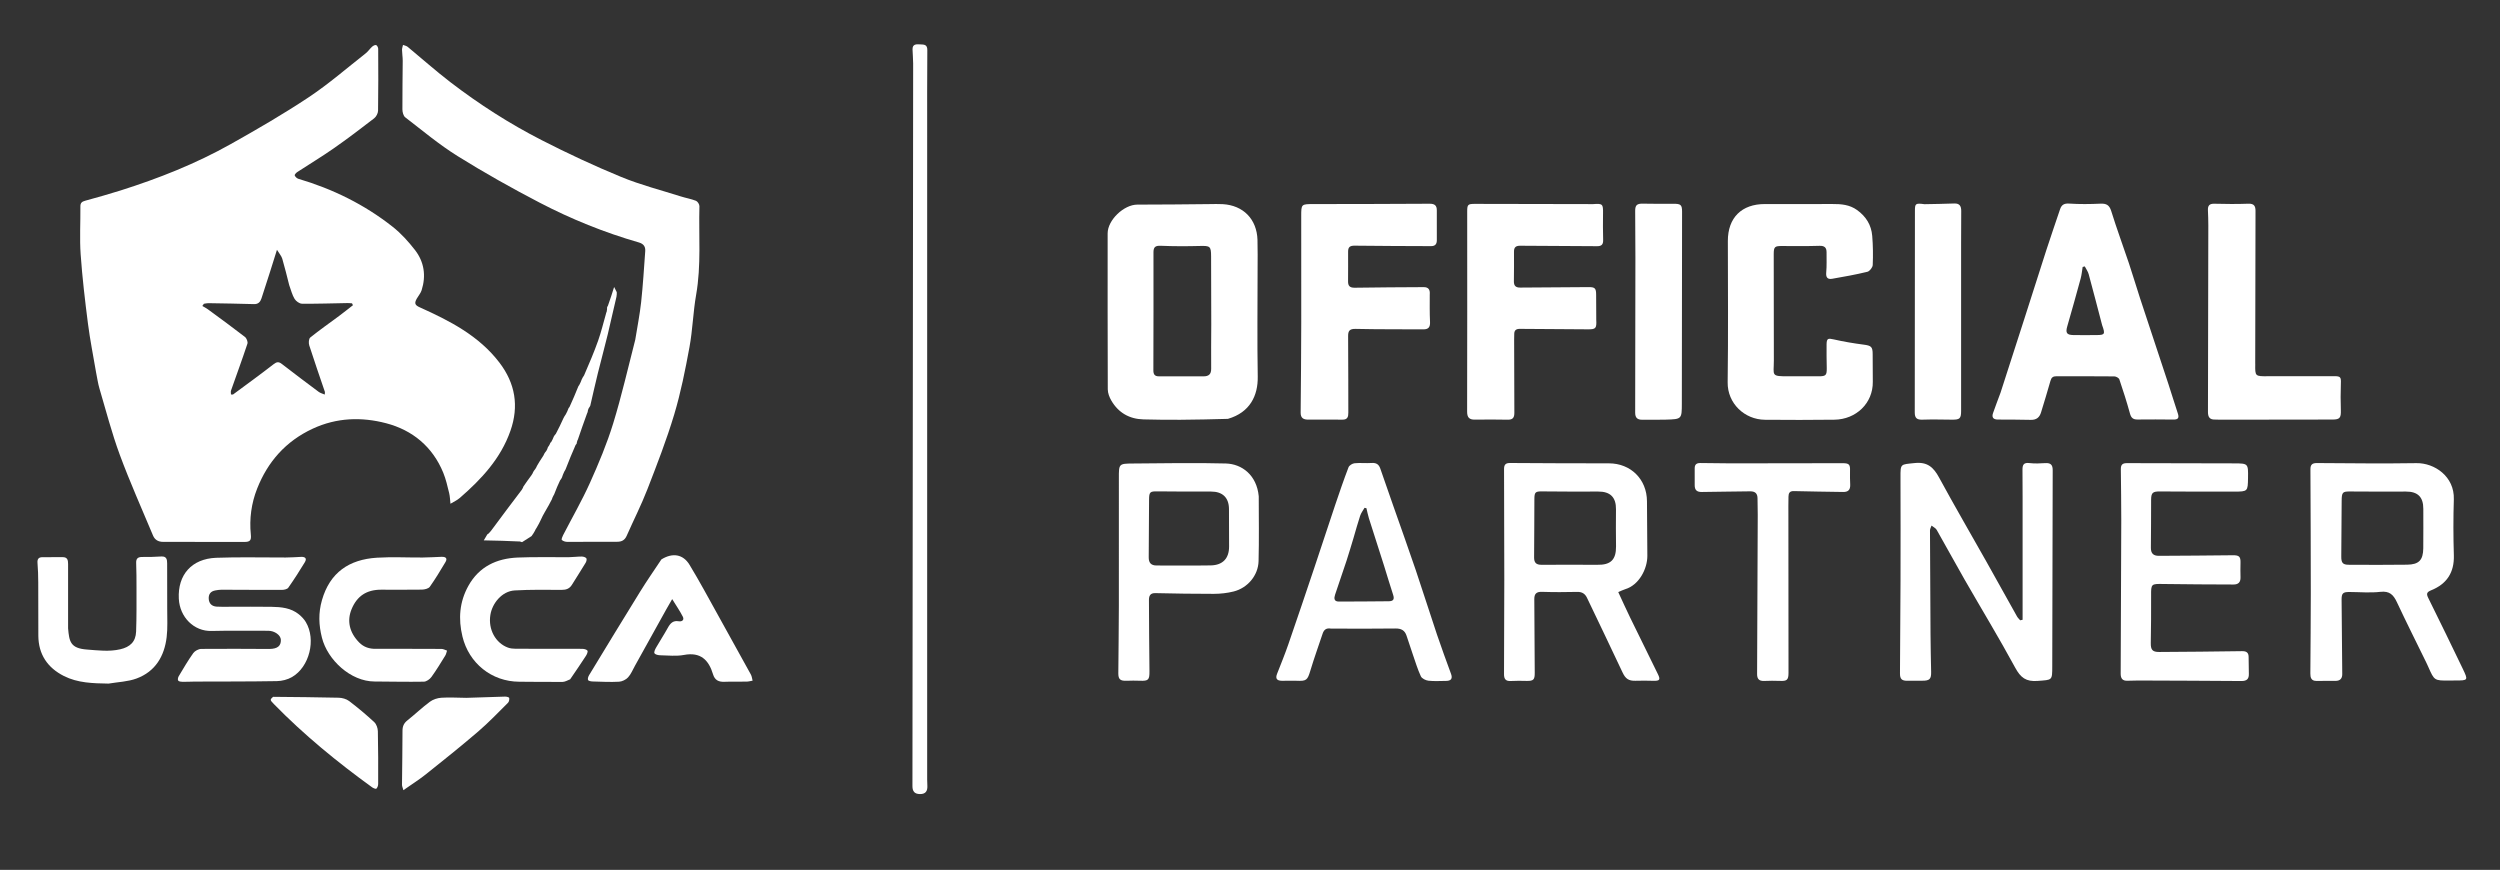 <svg xmlns="http://www.w3.org/2000/svg" width="342" height="119" viewBox="0 0 342 119" fill="none"><rect x="0" y="0" width="342" height="119" fill="#333333" stroke="none"/><path d="M13.151 50.987C12.765 48.71 12.32 46.51 12.035 44.289C11.629 41.135 11.257 37.972 11.034 34.801C10.881 32.622 11.019 30.423 10.998 28.233C10.993 27.733 11.227 27.576 11.661 27.457C13.268 27.015 14.875 26.567 16.463 26.065C21.689 24.412 26.774 22.402 31.554 19.718C35.183 17.681 38.794 15.591 42.255 13.288C44.975 11.478 47.458 9.313 50.033 7.291C50.357 7.037 50.59 6.672 50.898 6.395C51.044 6.263 51.301 6.119 51.45 6.165C51.589 6.207 51.736 6.495 51.737 6.675C51.752 9.498 51.764 12.321 51.719 15.143C51.713 15.501 51.468 15.968 51.182 16.189C49.358 17.597 47.52 18.991 45.631 20.31C44.017 21.437 42.324 22.453 40.675 23.532C40.512 23.639 40.276 23.9 40.314 23.993C40.393 24.186 40.607 24.397 40.809 24.457C45.523 25.849 49.867 27.984 53.72 31.027C54.861 31.928 55.868 33.043 56.763 34.194C58.031 35.823 58.307 37.721 57.68 39.701C57.55 40.11 57.237 40.46 57.02 40.844C56.645 41.508 56.773 41.749 57.434 42.047C61.534 43.892 65.517 45.928 68.325 49.608C70.481 52.435 71.018 55.54 69.827 58.937C68.494 62.738 65.862 65.547 62.904 68.115C62.529 68.44 62.053 68.65 61.623 68.913C61.567 68.424 61.561 67.922 61.444 67.448C61.212 66.511 61.001 65.556 60.637 64.668C59.178 61.106 56.422 58.835 52.805 57.894C49.466 57.025 46.069 57.116 42.784 58.642C39.085 60.36 36.628 63.167 35.175 66.848C34.392 68.83 34.095 70.97 34.314 73.131C34.394 73.913 34.218 74.139 33.424 74.138C29.725 74.133 26.026 74.122 22.327 74.128C21.662 74.129 21.184 73.857 20.936 73.267C19.399 69.59 17.767 65.948 16.386 62.213C15.294 59.257 14.506 56.189 13.609 53.163C13.405 52.476 13.309 51.758 13.151 50.987ZM39.563 39.002C39.252 37.797 38.967 36.583 38.614 35.391C38.502 35.015 38.206 34.693 37.889 34.173C37.519 35.35 37.236 36.265 36.945 37.177C36.558 38.39 36.173 39.603 35.773 40.81C35.614 41.288 35.347 41.619 34.752 41.602C32.67 41.54 30.588 41.508 28.506 41.474C28.302 41.471 28.097 41.527 27.893 41.556C27.821 41.656 27.75 41.757 27.678 41.858C27.931 42.008 28.199 42.138 28.435 42.311C30.134 43.56 31.84 44.8 33.507 46.091C33.736 46.268 33.932 46.766 33.848 47.018C33.136 49.165 32.353 51.288 31.604 53.423C31.549 53.579 31.597 53.771 31.597 53.962C31.735 53.962 31.84 53.995 31.892 53.957C33.741 52.591 35.602 51.242 37.417 49.832C37.857 49.49 38.126 49.455 38.56 49.792C40.225 51.083 41.91 52.349 43.6 53.608C43.819 53.771 44.109 53.84 44.422 53.977C44.437 53.765 44.468 53.678 44.445 53.609C43.727 51.488 42.985 49.374 42.303 47.242C42.2 46.92 42.235 46.339 42.444 46.171C43.716 45.145 45.061 44.209 46.374 43.233C47.019 42.752 47.647 42.248 48.283 41.754C48.241 41.668 48.199 41.582 48.157 41.496C47.955 41.484 47.753 41.456 47.552 41.46C45.471 41.496 43.389 41.569 41.308 41.547C40.962 41.543 40.497 41.209 40.304 40.895C39.977 40.363 39.823 39.725 39.563 39.002Z" fill="white"></path><path d="M86.903 46.478C87.184 44.714 87.525 43.028 87.709 41.325C87.959 39.014 88.097 36.691 88.267 34.373C88.312 33.751 88.062 33.359 87.392 33.166C82.684 31.811 78.152 29.978 73.819 27.721C70.004 25.736 66.244 23.625 62.597 21.351C60.084 19.785 57.793 17.863 55.439 16.052C55.178 15.851 55.052 15.337 55.049 14.967C55.035 12.75 55.083 10.532 55.092 8.315C55.094 7.818 55.005 7.322 54.997 6.825C54.993 6.598 55.084 6.37 55.132 6.143C55.347 6.229 55.601 6.269 55.772 6.41C57.72 8.015 59.603 9.702 61.605 11.236C65.533 14.249 69.701 16.922 74.107 19.175C77.663 20.993 81.293 22.689 84.986 24.209C87.621 25.295 90.411 26.006 93.136 26.871C93.822 27.089 94.543 27.208 95.21 27.47C95.436 27.56 95.688 27.956 95.681 28.205C95.57 32.244 95.941 36.295 95.232 40.322C94.815 42.69 94.756 45.122 94.321 47.485C93.75 50.583 93.135 53.692 92.231 56.705C91.191 60.171 89.874 63.559 88.563 66.937C87.724 69.098 86.666 71.173 85.731 73.297C85.469 73.891 85.059 74.115 84.43 74.114C82.149 74.108 79.869 74.136 77.589 74.127C77.336 74.126 77.028 74.03 76.857 73.863C76.777 73.784 76.927 73.417 77.032 73.212C78.26 70.825 79.608 68.493 80.707 66.05C81.897 63.404 83.026 60.706 83.879 57.939C85.034 54.188 85.902 50.35 86.903 46.478Z" fill="white"></path><path d="M167.98 57.3C165.778 57.359 163.641 57.412 161.505 57.425C159.811 57.435 158.116 57.419 156.423 57.373C154.503 57.321 153.008 56.469 152.038 54.813C151.769 54.353 151.546 53.784 151.544 53.264C151.513 46.152 151.528 39.04 151.525 31.928C151.524 30.105 153.746 27.985 155.593 27.991C158.873 28 162.153 27.946 165.433 27.921C166.044 27.916 166.657 27.892 167.266 27.927C170.083 28.09 171.936 29.983 172.024 32.813C172.066 34.17 172.039 35.529 172.039 36.887C172.038 41.765 171.974 46.643 172.059 51.519C172.104 54.109 171.003 56.423 167.98 57.3ZM165.701 44.376C165.693 41.274 165.687 38.171 165.678 35.068C165.673 33.678 165.545 33.612 164.116 33.649C162.34 33.695 160.559 33.698 158.785 33.623C158.033 33.591 157.794 33.81 157.795 34.531C157.805 39.906 157.797 45.281 157.781 50.655C157.78 51.2 157.954 51.485 158.541 51.482C160.57 51.472 162.6 51.476 164.629 51.484C165.339 51.486 165.697 51.209 165.689 50.444C165.668 48.477 165.694 46.51 165.701 44.376Z" fill="white"></path><path d="M273.676 53.713C274.785 50.279 275.874 46.909 276.956 43.536C277.954 40.428 278.934 37.314 279.941 34.209C280.548 32.339 281.192 30.482 281.819 28.62C282.023 28.015 282.375 27.804 283.073 27.85C284.484 27.943 285.907 27.927 287.321 27.863C288.144 27.825 288.557 28.032 288.82 28.884C289.564 31.291 290.445 33.654 291.245 36.044C291.772 37.619 292.237 39.215 292.756 40.793C294.043 44.711 295.349 48.622 296.639 52.539C297.08 53.88 297.486 55.234 297.932 56.574C298.127 57.159 297.97 57.403 297.341 57.396C295.703 57.378 294.063 57.369 292.425 57.39C291.824 57.398 291.546 57.179 291.382 56.582C290.949 55.007 290.452 53.449 289.928 51.901C289.861 51.704 289.48 51.493 289.243 51.491C286.601 51.462 283.958 51.477 281.315 51.471C280.862 51.469 280.631 51.63 280.502 52.102C280.109 53.544 279.645 54.967 279.22 56.4C279.011 57.105 278.582 57.454 277.819 57.437C276.319 57.402 274.818 57.399 273.318 57.395C272.675 57.394 272.442 57.097 272.65 56.501C272.969 55.587 273.317 54.683 273.676 53.713ZM287.571 44.481C286.961 42.155 286.363 39.826 285.731 37.506C285.629 37.131 285.378 36.796 285.196 36.442C285.1 36.469 285.003 36.495 284.906 36.522C284.818 37.051 284.774 37.591 284.634 38.106C284.041 40.288 283.431 42.465 282.803 44.637C282.545 45.532 282.716 45.821 283.656 45.837C284.71 45.855 285.766 45.842 286.821 45.837C287.939 45.832 288.018 45.708 287.571 44.481Z" fill="white"></path><path d="M250.633 27.909C251.894 27.899 253.029 28.001 254.046 28.732C255.279 29.617 255.998 30.789 256.12 32.269C256.228 33.592 256.246 34.928 256.189 36.253C256.175 36.584 255.77 37.105 255.457 37.181C253.868 37.568 252.255 37.855 250.642 38.136C249.998 38.249 249.764 37.945 249.828 37.262C249.912 36.356 249.865 35.438 249.873 34.524C249.879 33.867 249.593 33.608 248.896 33.629C247.201 33.681 245.504 33.667 243.808 33.655C242.786 33.647 242.646 33.751 242.646 34.78C242.649 39.633 242.66 44.486 242.663 49.339C242.664 51.373 242.186 51.499 244.736 51.474C246.099 51.461 247.463 51.48 248.826 51.477C249.787 51.474 249.914 51.327 249.9 50.343C249.884 49.263 249.858 48.183 249.876 47.103C249.889 46.287 250.082 46.253 250.845 46.428C252.193 46.737 253.564 46.966 254.937 47.145C255.988 47.281 256.185 47.435 256.181 48.477C256.177 49.724 256.182 50.972 256.199 52.219C256.24 55.171 253.901 57.374 250.952 57.415C247.784 57.459 244.615 57.449 241.447 57.424C238.656 57.402 236.306 55.189 236.344 52.303C236.43 45.856 236.378 39.407 236.37 32.959C236.366 29.784 238.26 27.901 241.453 27.914C244.487 27.927 247.52 27.916 250.633 27.909Z" fill="white"></path><path d="M276.692 71.753C276.689 69.202 276.7 66.734 276.676 64.266C276.669 63.561 276.86 63.252 277.644 63.349C278.355 63.438 279.088 63.395 279.808 63.353C280.523 63.312 280.811 63.583 280.809 64.31C280.778 73.257 280.761 82.205 280.749 91.152C280.747 93.135 280.749 92.99 278.756 93.15C277.163 93.278 276.417 92.703 275.679 91.339C273.477 87.272 271.068 83.317 268.766 79.303C267.469 77.044 266.232 74.75 264.94 72.487C264.798 72.239 264.473 72.094 264.233 71.901C264.16 72.123 264.021 72.345 264.022 72.567C264.036 77.301 264.061 82.035 264.095 86.77C264.107 88.486 264.144 90.203 264.179 91.919C264.198 92.898 263.971 93.127 262.963 93.122C262.295 93.118 261.628 93.116 260.961 93.128C260.166 93.142 259.912 92.898 259.917 92.111C259.944 87.897 259.98 83.684 259.991 79.471C260.004 74.758 260.002 70.044 259.988 65.331C259.983 63.393 259.978 63.552 261.923 63.346C263.684 63.159 264.511 63.935 265.272 65.338C267.374 69.211 269.594 73.02 271.756 76.861C273.155 79.346 274.531 81.843 275.927 84.329C276.036 84.524 276.213 84.681 276.359 84.856C276.47 84.833 276.581 84.809 276.692 84.786C276.692 80.469 276.692 76.153 276.692 71.753Z" fill="white"></path><path d="M331.92 90.647C330.553 87.856 329.187 85.132 327.894 82.375C327.42 81.365 326.886 80.82 325.631 80.964C324.234 81.125 322.804 80.991 321.388 80.985C320.502 80.981 320.321 81.177 320.33 82.061C320.363 85.441 320.386 88.82 320.42 92.2C320.426 92.816 320.136 93.136 319.522 93.143C318.633 93.153 317.745 93.155 316.856 93.149C316.168 93.144 316.053 92.677 316.056 92.128C316.078 88.498 316.117 84.868 316.117 81.238C316.117 75.556 316.094 69.874 316.067 64.193C316.063 63.533 316.342 63.342 316.979 63.346C321.512 63.374 326.045 63.432 330.576 63.358C333.023 63.318 335.784 65.17 335.685 68.305C335.605 70.853 335.609 73.407 335.687 75.955C335.76 78.309 334.726 79.886 332.592 80.746C331.921 81.017 331.922 81.27 332.205 81.841C333.792 85.043 335.354 88.257 336.902 91.478C337.675 93.086 337.654 93.096 335.842 93.09C335.591 93.09 335.341 93.098 335.091 93.099C333.018 93.113 333.018 93.113 332.191 91.232C332.113 91.055 332.031 90.879 331.92 90.647ZM320.339 68.549C320.323 71.068 320.317 73.587 320.287 76.105C320.277 76.971 320.469 77.256 321.302 77.26C323.967 77.274 326.633 77.286 329.298 77.249C330.912 77.226 331.484 76.621 331.504 75.008C331.526 73.208 331.505 71.409 331.509 69.609C331.513 67.98 330.744 67.237 329.12 67.246C326.594 67.26 324.068 67.253 321.543 67.235C320.463 67.227 320.346 67.316 320.339 68.549Z" fill="white"></path><path d="M205.788 79.244C205.779 74.169 205.776 69.176 205.754 64.184C205.751 63.592 205.94 63.334 206.57 63.338C211.078 63.368 215.585 63.387 220.093 63.385C223.079 63.383 225.288 65.56 225.306 68.564C225.321 71.058 225.352 73.553 225.357 76.048C225.361 77.805 224.235 80.031 222.331 80.602C222.043 80.689 221.772 80.832 221.377 80.998C221.924 82.173 222.438 83.321 222.989 84.453C224.249 87.045 225.528 89.629 226.798 92.217C227.179 92.992 227.048 93.162 226.16 93.134C225.356 93.109 224.549 93.107 223.744 93.13C222.793 93.158 222.367 92.849 221.961 91.984C220.358 88.573 218.726 85.176 217.1 81.777C216.839 81.23 216.432 80.959 215.777 80.973C214.166 81.009 212.552 81.017 210.942 80.964C210.164 80.939 209.887 81.245 209.893 81.974C209.919 85.329 209.926 88.685 209.952 92.04C209.959 92.979 209.784 93.165 208.849 93.149C208.126 93.137 207.402 93.115 206.682 93.161C205.968 93.207 205.747 92.873 205.75 92.224C205.769 87.925 205.777 83.626 205.788 79.244ZM218.164 77.263C218.275 77.263 218.386 77.262 218.497 77.264C220.348 77.304 221.092 76.567 221.073 74.745C221.057 73.055 221.042 71.365 221.066 69.676C221.089 68.036 220.29 67.236 218.641 67.245C216.083 67.259 213.525 67.25 210.968 67.224C210.061 67.214 209.91 67.314 209.904 68.257C209.888 70.918 209.892 73.579 209.865 76.24C209.858 76.982 210.149 77.273 210.909 77.265C213.273 77.24 215.637 77.268 218.164 77.263Z" fill="white"></path><path d="M218.368 43.755C218.431 44.916 218.295 45.059 217.252 45.052C214.141 45.032 211.03 45.022 207.919 44.989C207.433 44.984 207.168 45.161 207.15 45.637C207.128 46.19 207.136 46.744 207.137 47.298C207.143 50.348 207.143 53.398 207.164 56.447C207.168 57.086 206.989 57.431 206.264 57.414C204.764 57.379 203.262 57.39 201.76 57.406C200.984 57.415 200.7 57.101 200.702 56.302C200.725 47.182 200.718 38.062 200.713 28.941C200.713 27.999 200.796 27.889 201.747 27.891C206.95 27.899 212.153 27.91 217.356 27.921C217.55 27.921 217.745 27.936 217.939 27.922C219.242 27.826 219.313 27.906 219.294 29.175C219.275 30.395 219.279 31.615 219.31 32.834C219.325 33.436 219.103 33.684 218.484 33.679C214.983 33.649 211.481 33.649 207.979 33.617C207.381 33.612 207.108 33.812 207.114 34.429C207.128 35.787 207.112 37.145 207.1 38.503C207.095 39.092 207.354 39.348 207.963 39.341C211.078 39.308 214.193 39.302 217.308 39.276C218.192 39.269 218.356 39.429 218.352 40.357C218.348 41.464 218.355 42.571 218.368 43.755Z" fill="white"></path><path d="M195.589 40.299C195.589 41.585 195.567 42.805 195.627 44.02C195.662 44.726 195.44 45.062 194.706 45.057C191.623 45.035 188.539 45.064 185.457 44.992C184.646 44.972 184.416 45.248 184.423 45.969C184.441 47.937 184.441 49.905 184.445 51.873C184.448 53.398 184.441 54.922 184.451 56.447C184.455 57.014 184.349 57.42 183.636 57.409C182.08 57.385 180.524 57.402 178.969 57.404C178.32 57.405 177.921 57.2 177.929 56.442C177.972 52.315 178.001 48.188 178.011 44.061C178.023 39.24 178.012 34.419 178.008 29.598C178.007 27.907 178.003 27.919 179.729 27.917C185.012 27.911 190.296 27.905 195.579 27.871C196.265 27.867 196.559 28.113 196.556 28.776C196.551 30.134 196.547 31.491 196.558 32.849C196.563 33.401 196.325 33.674 195.763 33.671C192.291 33.653 188.818 33.657 185.346 33.608C184.695 33.599 184.415 33.778 184.421 34.431C184.433 35.788 184.417 37.146 184.415 38.504C184.414 39.113 184.654 39.373 185.331 39.361C188.473 39.304 191.615 39.304 194.757 39.28C195.412 39.275 195.652 39.621 195.589 40.299Z" fill="white"></path><path d="M290.19 71.255C290.174 68.842 290.171 66.513 290.131 64.184C290.12 63.56 290.368 63.355 290.967 63.357C295.837 63.377 300.707 63.376 305.577 63.389C307.561 63.394 307.561 63.403 307.529 65.384C307.501 67.22 307.501 67.248 305.651 67.254C302.259 67.267 298.867 67.248 295.475 67.231C294.505 67.225 294.281 67.402 294.273 68.359C294.257 70.548 294.273 72.738 294.241 74.927C294.229 75.719 294.596 76.043 295.342 76.038C298.707 76.016 302.072 76.003 305.436 75.959C306.307 75.947 306.529 76.132 306.501 77.005C306.48 77.668 306.487 78.332 306.502 78.996C306.517 79.662 306.189 79.965 305.539 79.961C302.34 79.941 299.141 79.948 295.943 79.89C294.291 79.859 294.259 79.869 294.271 81.477C294.288 83.638 294.258 85.8 294.227 87.962C294.213 88.877 294.441 89.196 295.369 89.191C299.147 89.172 302.925 89.133 306.703 89.078C307.296 89.069 307.605 89.261 307.611 89.865C307.62 90.641 307.622 91.417 307.643 92.193C307.662 92.901 307.335 93.169 306.625 93.164C301.924 93.126 297.223 93.112 292.522 93.094C292.021 93.092 291.521 93.109 291.021 93.126C290.327 93.149 290.106 92.781 290.109 92.138C290.143 85.205 290.165 78.271 290.19 71.255Z" fill="white"></path><path d="M172.196 67.887C172.198 70.897 172.25 73.835 172.172 76.77C172.119 78.723 170.674 80.433 168.761 80.915C167.885 81.136 166.957 81.235 166.052 81.239C163.383 81.249 160.714 81.194 158.045 81.139C157.349 81.124 157.174 81.515 157.176 82.078C157.192 85.321 157.206 88.564 157.246 91.807C157.261 93.002 157.112 93.174 155.94 93.125C155.331 93.1 154.718 93.106 154.108 93.129C153.257 93.16 152.98 92.929 152.986 92.105C153.008 89.029 153.054 85.954 153.06 82.878C153.072 77.059 153.068 71.239 153.061 65.42C153.058 63.446 153.045 63.422 155.004 63.408C159.233 63.38 163.466 63.289 167.692 63.405C169.886 63.465 171.921 64.983 172.196 67.887ZM161.231 77.369C162.703 77.363 164.176 77.381 165.648 77.347C167.273 77.309 168.14 76.395 168.139 74.773C168.139 73.057 168.135 71.34 168.124 69.623C168.114 68.069 167.237 67.242 165.672 67.246C163.229 67.251 160.785 67.247 158.342 67.219C157.335 67.207 157.2 67.293 157.192 68.343C157.172 70.973 157.174 73.602 157.145 76.231C157.136 76.999 157.466 77.363 158.232 77.359C159.176 77.355 160.12 77.362 161.231 77.369Z" fill="white"></path><path d="M182.065 85.99C181.409 85.879 181.103 86.177 180.934 86.686C180.374 88.364 179.773 90.03 179.263 91.723C178.861 93.055 178.733 93.189 177.362 93.129C176.697 93.1 176.03 93.144 175.364 93.132C174.651 93.12 174.456 92.809 174.702 92.181C175.228 90.842 175.772 89.508 176.242 88.149C177.455 84.642 178.639 81.124 179.82 77.606C180.772 74.773 181.694 71.93 182.647 69.097C183.231 67.365 183.824 65.635 184.477 63.928C184.576 63.667 185.006 63.402 185.306 63.372C186.076 63.294 186.862 63.391 187.635 63.336C188.27 63.29 188.627 63.521 188.827 64.107C189.391 65.757 189.971 67.401 190.547 69.047C191.589 72.022 192.656 74.99 193.669 77.975C194.666 80.912 195.59 83.874 196.58 86.813C197.189 88.622 197.855 90.411 198.508 92.205C198.733 92.825 198.513 93.147 197.823 93.148C197.018 93.149 196.206 93.212 195.411 93.121C195.036 93.078 194.514 92.823 194.373 92.52C193.922 91.545 193.612 90.505 193.259 89.486C192.969 88.647 192.694 87.803 192.415 86.961C192.171 86.224 191.684 85.967 190.892 85.978C187.976 86.022 185.059 86 182.065 85.99ZM185.155 73.617C184.839 74.649 184.541 75.686 184.205 76.711C183.696 78.262 183.157 79.804 182.639 81.353C182.478 81.834 182.48 82.293 183.146 82.294C185.423 82.298 187.701 82.267 189.978 82.252C190.641 82.248 190.776 81.957 190.573 81.348C190.136 80.037 189.757 78.708 189.339 77.391C188.654 75.23 187.952 73.075 187.27 70.913C187.127 70.458 187.04 69.986 186.927 69.522C186.841 69.504 186.754 69.486 186.668 69.469C186.464 69.829 186.198 70.169 186.069 70.555C185.745 71.523 185.483 72.511 185.155 73.617Z" fill="white"></path><path d="M310.288 51.468C313.344 51.464 316.32 51.464 319.295 51.46C320.192 51.459 320.267 51.588 320.231 52.473C320.183 53.688 320.192 54.907 320.228 56.123C320.258 57.153 320.085 57.392 319.093 57.394C313.981 57.404 308.869 57.409 303.758 57.415C303.507 57.415 303.257 57.388 303.007 57.395C302.281 57.419 302.047 57.041 302.049 56.36C302.074 47.853 302.087 39.346 302.098 30.838C302.099 30.146 302.074 29.453 302.045 28.762C302.019 28.149 302.227 27.853 302.913 27.871C304.468 27.912 306.026 27.924 307.58 27.867C308.357 27.838 308.556 28.192 308.554 28.852C308.539 35.809 308.527 42.766 308.514 49.723C308.514 49.751 308.519 49.779 308.518 49.806C308.493 51.486 308.493 51.486 310.288 51.468Z" fill="white"></path><path d="M36.874 88.778C37.977 88.757 38.448 88.356 38.423 87.527C38.403 86.879 37.555 86.287 36.695 86.29C34.111 86.3 31.524 86.248 28.942 86.316C26.53 86.38 24.589 84.435 24.462 81.903C24.297 78.642 26.209 76.433 29.579 76.305C32.744 76.185 35.917 76.279 39.087 76.267C39.781 76.264 40.475 76.216 41.169 76.182C41.731 76.155 42.028 76.375 41.7 76.914C40.982 78.097 40.235 79.265 39.439 80.397C39.294 80.604 38.862 80.696 38.562 80.697C35.81 80.706 33.058 80.68 30.305 80.674C30.03 80.673 29.752 80.72 29.479 80.766C28.826 80.877 28.511 81.273 28.555 81.931C28.6 82.59 28.997 82.939 29.628 82.987C30.208 83.03 30.794 83.005 31.377 83.005C33.293 83.006 35.21 82.98 37.126 83.012C38.466 83.034 39.807 83.153 40.902 84.054C41.259 84.347 41.597 84.702 41.833 85.095C43.264 87.482 42.34 91.246 39.935 92.628C39.337 92.972 38.569 93.166 37.875 93.177C34.126 93.242 30.376 93.226 26.627 93.241C26.072 93.244 25.518 93.283 24.964 93.273C24.758 93.269 24.468 93.234 24.375 93.102C24.288 92.977 24.351 92.671 24.45 92.506C25.089 91.437 25.717 90.357 26.439 89.344C26.657 89.04 27.16 88.775 27.535 88.771C30.621 88.736 33.708 88.767 36.874 88.778Z" fill="white"></path><path d="M126.837 18.662C126.836 48.035 126.836 77.326 126.836 106.616C126.836 106.92 126.853 107.225 126.864 107.529C126.89 108.23 126.615 108.638 125.85 108.628C125.113 108.619 124.821 108.262 124.822 107.539C124.86 74.585 124.892 41.631 124.919 8.678C124.919 8.041 124.852 7.406 124.835 6.769C124.815 6.005 125.366 6.044 125.878 6.072C126.375 6.099 126.864 6.054 126.857 6.846C126.822 10.757 126.839 14.668 126.837 18.662Z" fill="white"></path><path d="M236.795 63.387C241.941 63.38 247.003 63.373 252.064 63.364C252.969 63.363 253.12 63.544 253.082 64.445C253.055 65.079 253.096 65.716 253.109 66.352C253.122 67.005 252.824 67.315 252.148 67.302C249.9 67.256 247.651 67.249 245.403 67.182C244.803 67.165 244.674 67.481 244.664 67.933C244.642 68.82 244.651 69.707 244.652 70.594C244.657 77.744 244.662 84.894 244.668 92.043C244.669 93.013 244.452 93.194 243.487 93.146C242.767 93.111 242.043 93.13 241.322 93.154C240.651 93.176 240.367 92.886 240.371 92.212C240.408 84.952 240.434 77.693 240.459 70.433C240.461 69.686 240.43 68.938 240.429 68.19C240.429 67.492 240.096 67.201 239.394 67.214C237.201 67.256 235.006 67.255 232.813 67.303C232.131 67.318 231.833 67.035 231.835 66.381C231.837 65.606 231.838 64.83 231.834 64.055C231.832 63.518 232.115 63.332 232.628 63.342C233.989 63.37 235.351 63.374 236.795 63.387Z" fill="white"></path><path d="M228.904 27.881C229.93 27.86 230.108 28.028 230.107 28.947C230.097 37.682 230.085 46.416 230.075 55.15C230.072 57.334 230.073 57.345 227.892 57.406C226.809 57.436 225.725 57.42 224.642 57.42C224.004 57.42 223.69 57.154 223.692 56.46C223.715 49.394 223.72 42.327 223.723 35.261C223.724 33.128 223.71 30.995 223.693 28.862C223.686 28.071 223.931 27.844 224.742 27.86C226.104 27.887 227.466 27.885 228.904 27.881Z" fill="white"></path><path d="M263.268 27.933C264.676 27.905 266.009 27.889 267.341 27.837C268.103 27.808 268.3 28.228 268.296 28.877C268.285 30.399 268.279 31.922 268.279 33.444C268.278 41.038 268.279 48.632 268.28 56.225C268.28 57.245 268.097 57.419 267.065 57.41C265.705 57.399 264.344 57.362 262.986 57.409C262.232 57.435 261.937 57.194 261.939 56.424C261.958 47.228 261.957 38.032 261.962 28.836C261.962 27.833 262.045 27.773 263.268 27.933Z" fill="white"></path><path d="M90.478 76.528C91.999 75.583 93.439 75.8 94.326 77.261C95.707 79.533 96.959 81.882 98.254 84.205C99.752 86.891 101.242 89.58 102.719 92.276C102.856 92.525 102.88 92.835 102.956 93.116C102.676 93.162 102.398 93.242 102.118 93.247C101.119 93.265 100.119 93.227 99.121 93.269C98.323 93.303 97.787 93.055 97.545 92.248C96.954 90.28 95.84 89.166 93.562 89.597C92.515 89.795 91.402 89.664 90.32 89.642C90.043 89.637 89.651 89.553 89.533 89.367C89.435 89.213 89.617 88.828 89.753 88.59C90.275 87.679 90.853 86.801 91.359 85.883C91.696 85.272 92.066 84.852 92.855 84.99C93.282 85.064 93.642 84.82 93.411 84.364C93.018 83.588 92.515 82.868 91.954 81.956C91.618 82.54 91.385 82.934 91.163 83.333C89.724 85.922 88.289 88.512 86.85 91.101C86.554 91.633 86.321 92.228 85.918 92.665C85.626 92.982 85.109 93.236 84.679 93.259C83.489 93.324 82.293 93.262 81.099 93.227C80.871 93.22 80.529 93.172 80.45 93.028C80.365 92.874 80.473 92.551 80.59 92.358C82.906 88.546 85.221 84.733 87.568 80.941C88.484 79.46 89.479 78.028 90.478 76.528Z" fill="white"></path><path d="M14.847 93.516C12.704 93.481 10.632 93.434 8.741 92.478C6.495 91.342 5.263 89.519 5.245 86.966C5.229 84.535 5.246 82.104 5.232 79.674C5.227 78.788 5.205 77.901 5.131 77.02C5.086 76.478 5.276 76.226 5.806 76.223C6.723 76.218 7.64 76.23 8.557 76.217C9.222 76.207 9.315 76.612 9.314 77.146C9.307 79.943 9.312 82.741 9.314 85.538C9.314 85.676 9.301 85.816 9.314 85.953C9.475 87.75 9.608 88.688 11.893 88.858C13.423 88.972 14.919 89.174 16.445 88.823C17.796 88.512 18.568 87.792 18.62 86.399C18.695 84.408 18.67 82.413 18.673 80.419C18.675 79.283 18.671 78.146 18.628 77.012C18.605 76.378 18.892 76.188 19.48 76.194C20.339 76.202 21.2 76.183 22.057 76.127C22.812 76.077 22.863 76.567 22.866 77.091C22.878 79.17 22.882 81.249 22.875 83.328C22.87 84.602 22.951 85.89 22.8 87.149C22.488 89.769 21.254 91.864 18.682 92.819C17.507 93.255 16.184 93.294 14.847 93.516Z" fill="white"></path><path d="M51.473 88.76C54.5 88.76 57.448 88.754 60.397 88.772C60.65 88.773 60.902 88.924 61.155 89.005C61.078 89.23 61.04 89.478 60.918 89.675C60.305 90.664 59.706 91.666 59.024 92.606C58.797 92.919 58.339 93.247 57.982 93.253C55.731 93.294 53.479 93.239 51.227 93.229C47.97 93.215 44.816 90.292 44.042 87.242C43.599 85.494 43.542 83.854 44.043 82.102C45.129 78.306 47.773 76.532 51.564 76.294C53.643 76.164 55.737 76.282 57.825 76.268C58.684 76.262 59.544 76.202 60.404 76.173C61.023 76.152 61.228 76.411 60.935 76.9C60.25 78.04 59.569 79.187 58.799 80.269C58.613 80.53 58.086 80.653 57.712 80.66C55.849 80.696 53.984 80.662 52.119 80.67C50.134 80.678 48.846 81.538 48.102 83.322C47.435 84.921 47.799 86.532 49.131 87.887C49.753 88.519 50.517 88.785 51.473 88.76Z" fill="white"></path><path d="M77.997 92.929C77.619 93.082 77.287 93.283 76.953 93.286C74.98 93.303 73.006 93.268 71.032 93.26C67.259 93.244 64.144 90.73 63.262 87.074C62.677 84.649 62.857 82.338 64.071 80.15C65.531 77.519 67.927 76.395 70.82 76.272C73.152 76.173 75.491 76.243 77.827 76.224C78.409 76.219 78.99 76.134 79.572 76.135C79.792 76.135 80.082 76.216 80.209 76.368C80.299 76.475 80.228 76.801 80.127 76.969C79.513 77.989 78.865 78.988 78.238 80.001C77.911 80.529 77.457 80.698 76.836 80.695C74.697 80.684 72.553 80.648 70.419 80.771C68.652 80.873 67.333 82.545 67.082 84.123C66.764 86.118 67.798 87.966 69.483 88.59C69.811 88.712 70.188 88.748 70.543 88.749C73.574 88.76 76.605 88.747 79.635 88.761C79.889 88.762 80.238 88.836 80.362 89.006C80.453 89.131 80.297 89.503 80.164 89.709C79.472 90.777 78.752 91.828 77.997 92.929Z" fill="white"></path><path d="M78.897 60.653C78.873 60.71 78.849 60.767 78.743 60.872C78.24 61.996 77.817 63.072 77.394 64.148C77.352 64.247 77.309 64.346 77.193 64.515C77.039 64.826 76.959 65.066 76.88 65.307C76.82 65.428 76.759 65.55 76.614 65.729C76.31 66.347 76.091 66.907 75.873 67.468C75.836 67.569 75.8 67.671 75.691 67.84C75.582 68.032 75.545 68.157 75.508 68.282C75.22 68.837 74.932 69.392 74.556 70.008C74.309 70.412 74.15 70.756 73.991 71.1C73.828 71.443 73.664 71.786 73.419 72.186C73.284 72.367 73.231 72.491 73.178 72.615C73.053 72.837 72.928 73.06 72.717 73.338C72.227 73.651 71.824 73.909 71.422 74.165C71.359 74.154 71.297 74.143 71.14 74.077C69.46 73.989 67.875 73.957 66.181 73.922C66.414 73.529 66.536 73.324 66.657 73.119C66.695 73.079 66.733 73.041 66.858 72.972C67.113 72.708 67.282 72.474 67.451 72.24C68.734 70.513 70.016 68.787 71.382 67.001C71.51 66.815 71.555 66.689 71.6 66.562C71.942 66.062 72.285 65.561 72.71 65.003C72.843 64.82 72.893 64.694 72.942 64.569C73.011 64.454 73.079 64.338 73.224 64.168C73.351 63.989 73.401 63.866 73.451 63.742C73.68 63.35 73.909 62.958 74.22 62.506C74.353 62.324 74.403 62.201 74.453 62.078C74.522 61.962 74.591 61.846 74.742 61.674C74.859 61.489 74.896 61.361 74.932 61.232C74.956 61.175 74.979 61.118 75.078 61.008C75.197 60.829 75.241 60.703 75.286 60.578C75.286 60.578 75.322 60.524 75.396 60.485C75.565 60.207 75.66 59.967 75.756 59.728C75.825 59.613 75.893 59.498 76.047 59.331C76.445 58.593 76.759 57.908 77.074 57.223C77.155 57.062 77.237 56.901 77.4 56.679C77.573 56.378 77.664 56.138 77.755 55.898C77.78 55.841 77.805 55.785 77.907 55.679C78.355 54.72 78.725 53.812 79.096 52.904C79.119 52.847 79.142 52.79 79.24 52.677C79.404 52.38 79.494 52.14 79.583 51.9C79.662 51.737 79.74 51.575 79.901 51.352C80.601 49.732 81.264 48.188 81.823 46.607C82.25 45.397 82.547 44.141 82.902 42.905C82.913 42.843 82.923 42.782 82.994 42.636C83.052 42.391 83.05 42.23 83.047 42.069C83.064 42.008 83.081 41.947 83.169 41.812C83.485 40.947 83.731 40.157 84.011 39.258C84.179 39.587 84.275 39.776 84.371 39.965C84.378 40.142 84.385 40.32 84.333 40.598C83.902 42.368 83.551 44.042 83.15 45.704C82.717 47.5 82.224 49.281 81.782 51.075C81.419 52.545 81.092 54.024 80.75 55.499C80.703 55.596 80.655 55.694 80.53 55.855C80.433 56.055 80.415 56.189 80.397 56.323C80.383 56.386 80.37 56.449 80.297 56.592C79.859 57.779 79.48 58.887 79.101 59.996C79.085 60.056 79.069 60.117 78.991 60.254C78.919 60.438 78.908 60.545 78.897 60.653Z" fill="white"></path><path d="M37.356 95.326C40.389 95.359 43.359 95.374 46.329 95.448C46.815 95.46 47.382 95.615 47.761 95.903C48.951 96.807 50.101 97.772 51.197 98.788C51.496 99.066 51.681 99.605 51.691 100.03C51.747 102.437 51.74 104.845 51.733 107.252C51.733 107.473 51.637 107.741 51.488 107.891C51.423 107.958 51.08 107.83 50.92 107.714C46.143 104.258 41.591 100.536 37.467 96.315C36.914 95.748 36.917 95.717 37.356 95.326Z" fill="white"></path><path d="M63.791 95.465C65.617 95.405 67.36 95.339 69.104 95.295C69.298 95.29 69.646 95.385 69.661 95.476C69.695 95.687 69.641 95.996 69.496 96.139C68.159 97.467 66.853 98.837 65.424 100.064C63.089 102.068 60.684 103.992 58.277 105.911C57.332 106.664 56.302 107.311 55.183 108.096C55.089 107.745 54.991 107.552 54.993 107.361C55.012 104.897 55.064 102.434 55.062 99.97C55.061 99.356 55.25 98.934 55.73 98.551C56.77 97.721 57.736 96.796 58.802 96.004C59.232 95.684 59.838 95.487 60.379 95.451C61.483 95.378 62.597 95.452 63.791 95.465Z" fill="white"></path></svg>